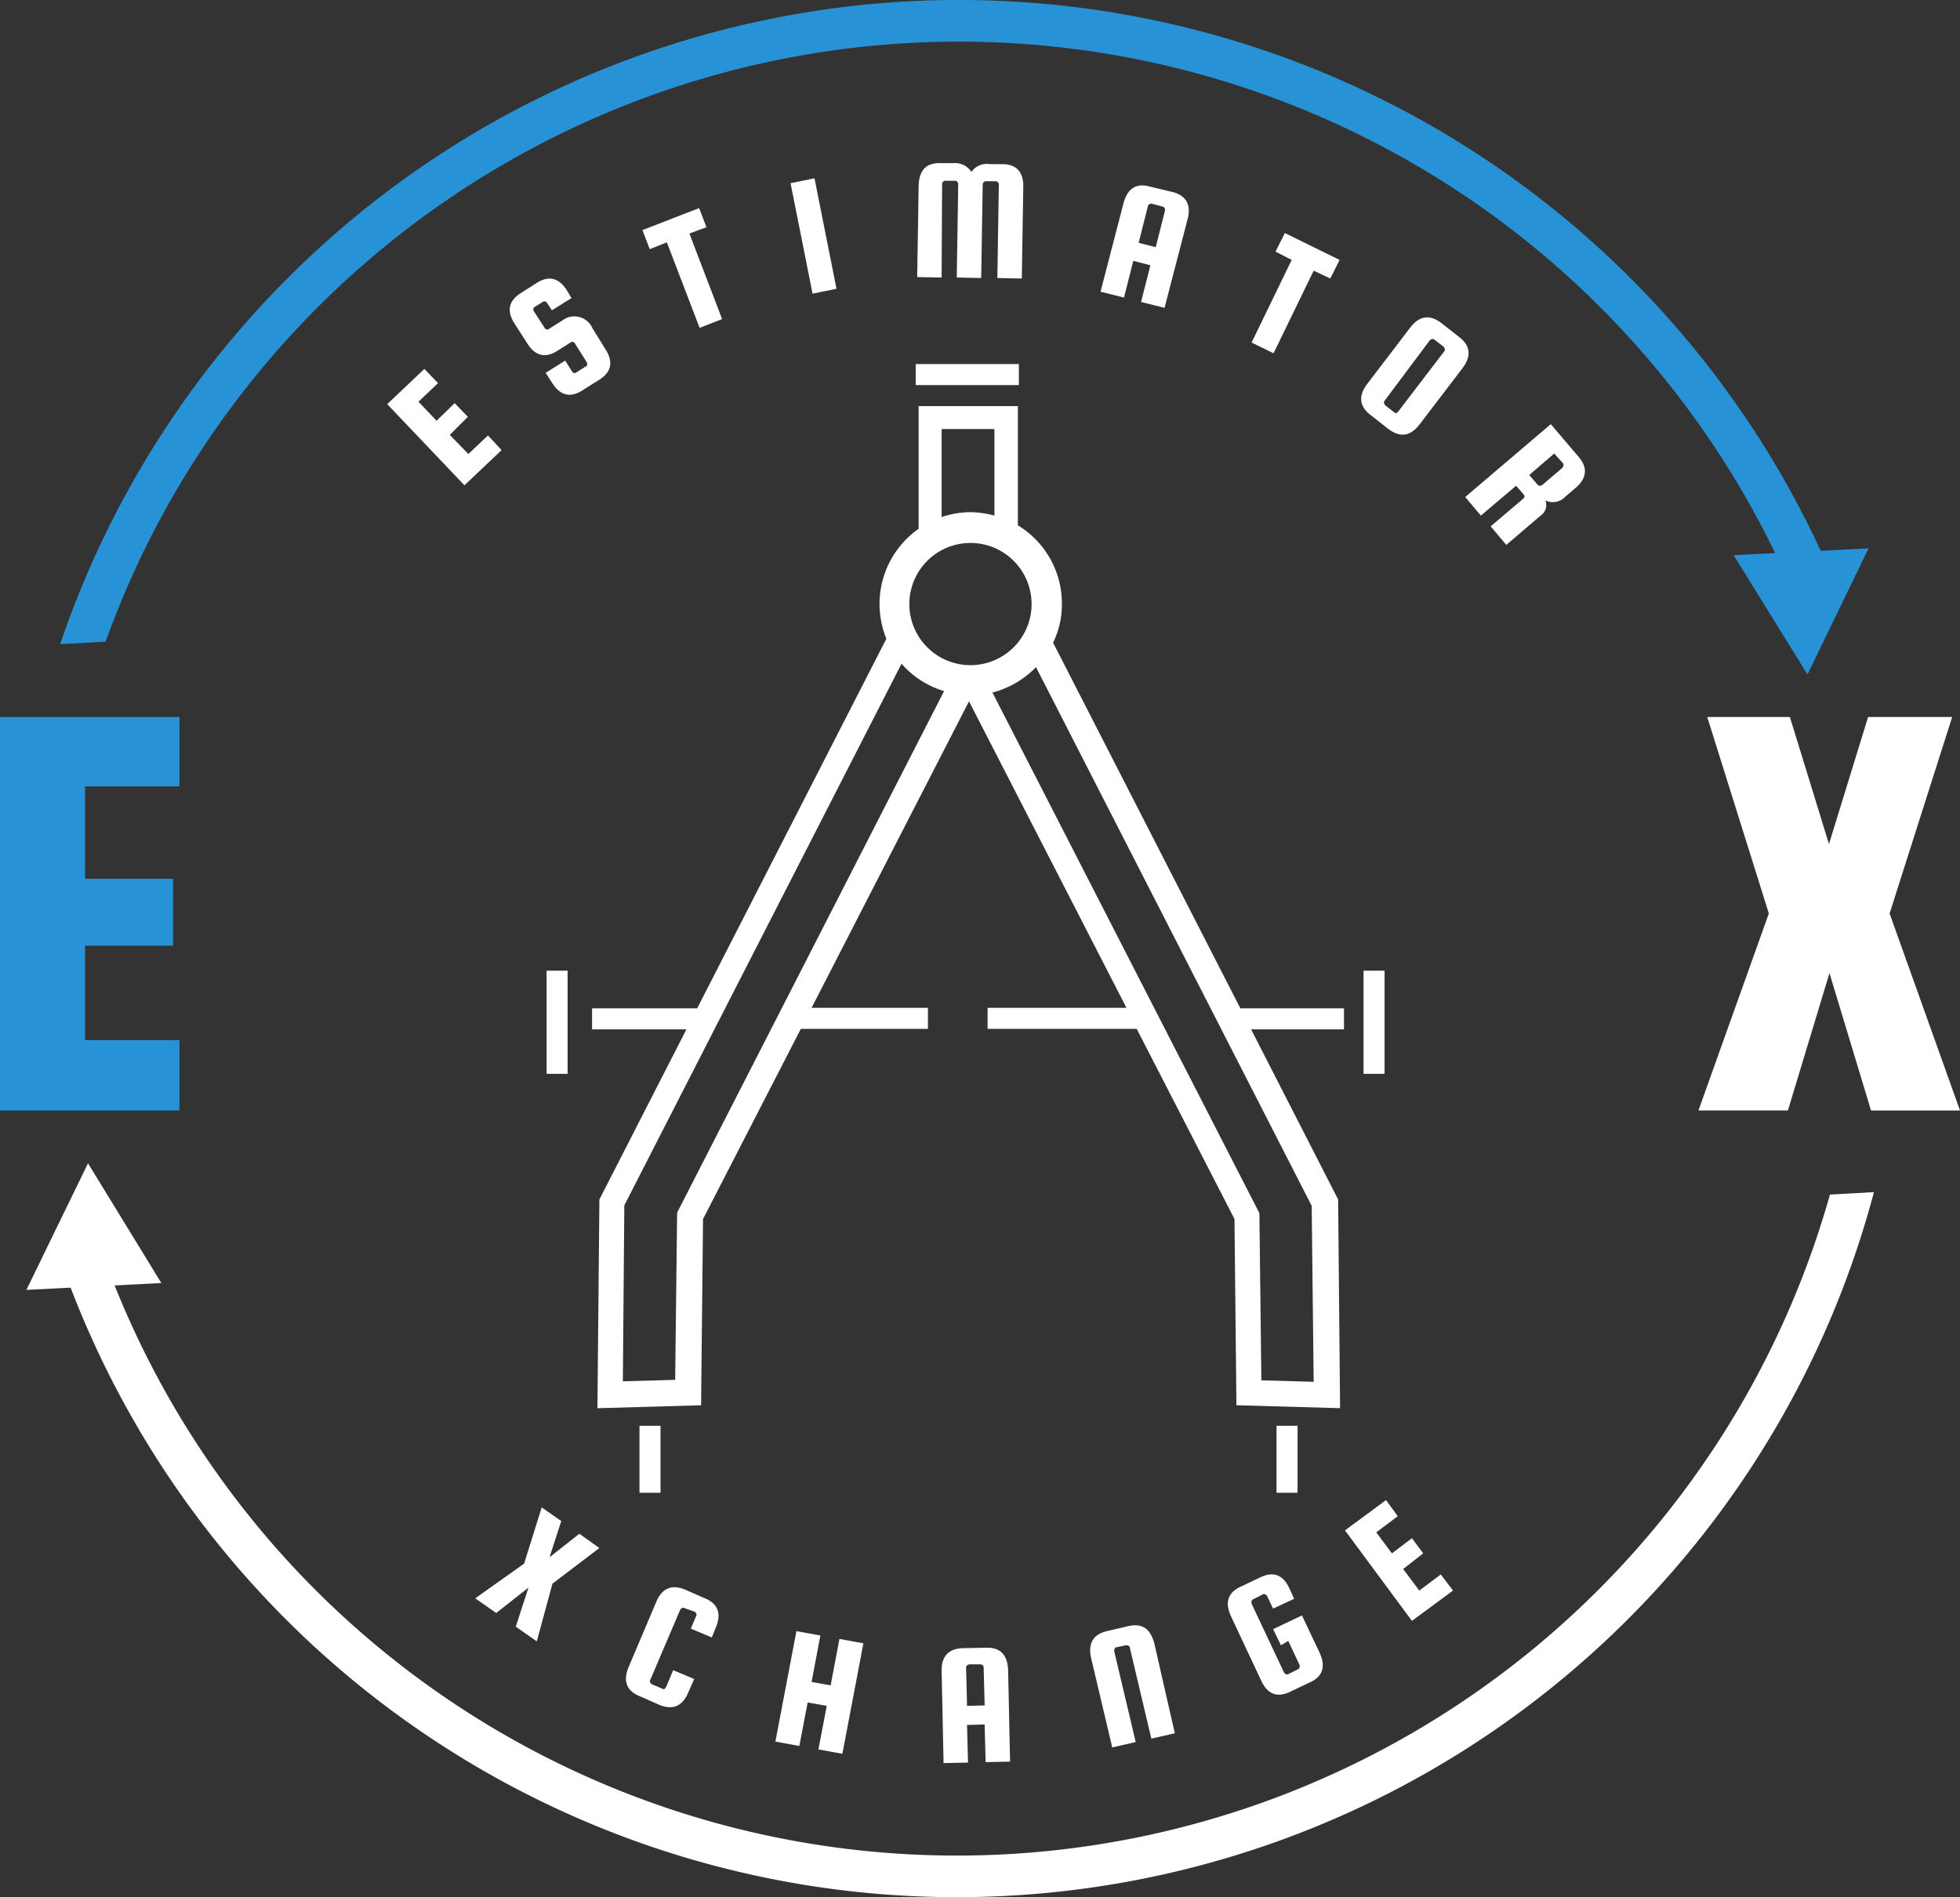 <svg viewBox="0 0 229.6 222.279" xmlns="http://www.w3.org/2000/svg"><rect x="0" y="0" width="229.6" height="222.279" fill="#333333" stroke="none"/><g fill="#fff"><path d="m88.707 85.465 2.293-2.176 1.6 1.718-4.353 4.124-9.047-9.507 4.353-4.124 1.6 1.661-2.291 2.176 2.119 2.234 2.119-2.062 1.546 1.6-2.119 2.119z" transform="translate(-33.841 -32.275)"/><path d="m111.5 59.3-2.291 1.432-.573-.859c-.057-.115-.115-.172-.229-.172a.429.429 0 0 0 -.286.057l-.916.573c-.115.057-.172.115-.172.229a.429.429 0 0 0 .057.286l1.26 1.947c.057.115.115.172.229.172a.252.252 0 0 0 .286-.057l1.546-.974a2.316 2.316 0 0 1 3.551.916l1.489 2.405q1.46 2.234-.687 3.608l-2 1.26c-1.432.916-2.634.573-3.551-.916l-.745-1.145 2.291-1.432.8 1.26c.057.115.115.172.229.172a.252.252 0 0 0 .286-.057l1.088-.687c.115-.057.172-.115.172-.229a.429.429 0 0 0 -.057-.286l-1.377-2.179c-.057-.115-.115-.172-.229-.172a.252.252 0 0 0 -.286.057l-1.546.974c-1.432.916-2.634.573-3.551-.916l-1.432-2.234q-1.46-2.234.687-3.608l1.89-1.2c1.432-.916 2.634-.573 3.551.916z" transform="translate(-44.552 -24.378)"/><path d="m132.259 47.411-.859-2.234 6.643-2.577.859 2.234-2 .745 3.833 10.021-2.635 1.031-3.837-10.022z" transform="translate(-56.145 -18.218)"/><path d="m164.506 36.5 2.577 12.943-2.806.573-2.577-12.943z" transform="translate(-69.092 -15.611)"/><path d="m190.464 46.8-2.864-.057.172-10.71c.057-1.775.859-2.692 2.577-2.634h1.489a2.286 2.286 0 0 1 2.119 1.031 2.165 2.165 0 0 1 2.119-.916h1.489c1.661 0 2.52.916 2.463 2.749l-.172 10.652-2.864-.057.172-10.939a.391.391 0 0 0 -.4-.4h-1.088a.391.391 0 0 0 -.4.4l-.176 10.938-2.864-.057.172-10.939a.391.391 0 0 0 -.4-.4h-1.088a.391.391 0 0 0 -.4.4z" transform="translate(-80.159 -14.285)"/><path d="m233.519 38.727c1.6.4 2.234 1.489 1.775 3.207l-2.694 10.366-2.749-.687 1.088-4.3-2-.515-1.088 4.3-2.751-.688 2.692-10.366c.458-1.718 1.489-2.405 3.093-1.947zm-3.952 5.956 2 .515 1.088-4.3a.429.429 0 0 0 -.057-.286c-.057-.115-.115-.172-.229-.172l-1.26-.344a.429.429 0 0 0 -.286.057c-.057.057-.172.115-.172.229z" transform="translate(-96.182 -16.234)"/><path d="m258.806 49.876 1.088-2.176 6.414 3.15-1.088 2.176-1.947-.916-4.7 9.679-2.573-1.26 4.7-9.679z" transform="translate(-109.386 -20.397)"/><path d="m290.26 70.935-4.983 6.529c-1.088 1.432-2.291 1.6-3.665.573l-2.119-1.661c-1.317-1.031-1.432-2.234-.344-3.665l4.983-6.529c1.088-1.432 2.291-1.6 3.665-.573l2.119 1.661c1.317 1.03 1.432 2.23.344 3.665zm-7.5 5.04 5.383-7.044c.057-.115.115-.172.057-.286 0-.115-.057-.172-.172-.286l-1.031-.8c-.115-.057-.172-.115-.286-.057-.115 0-.172.057-.286.172l-5.269 7.044c-.057.115-.115.172-.057.286a.763.763 0 0 0 .172.286l1.031.8a.252.252 0 0 0 .286.057z" transform="translate(-118.961 -27.768)"/><path d="m305.656 94.016-4.124 3.494-1.832-2.177 10.022-8.533 3.264 3.837c1.088 1.26.974 2.52-.4 3.665l-1.145.974a1.993 1.993 0 0 1 -2.348.458 1.527 1.527 0 0 1 -.63 1.833l-3.952 3.379-1.833-2.176 3.78-3.207c.229-.172.229-.344.057-.573zm4.467-3.78-2.921 2.52.974 1.145a.415.415 0 0 0 .573 0l2.291-1.947a1.252 1.252 0 0 0 .172-.286.429.429 0 0 0 -.057-.286z" transform="translate(-128.058 -37.104)"/><path d="m111.747 313.154-5.5 4.181-1.833 6.758-2.463-1.718 1.489-4.582-3.78 2.978-2.46-1.719 5.727-4.066 2.062-6.586 2.291 1.6-1.375 4.238 3.494-2.749z" transform="translate(-41.532 -131.791)"/><path d="m132.768 336.338.8-1.89 2.463 1.031-.687 1.546c-.687 1.661-1.833 2.119-3.379 1.489l-2.348-1.031c-1.546-.63-1.947-1.833-1.26-3.436l3.207-7.56c.687-1.661 1.833-2.119 3.379-1.489l2.348 1.031c1.546.63 1.947 1.833 1.26 3.436l-.458 1.145-2.463-1.031.63-1.489a.256.256 0 0 0 0-.286.447.447 0 0 0 -.229-.229l-1.145-.4a.26.26 0 0 0 -.286 0 .447.447 0 0 0 -.229.229l-3.494 8.19a.256.256 0 0 0 0 .286.447.447 0 0 0 .229.229l1.2.515a.26.26 0 0 0 .286 0c.062-.115.119-.172.176-.286z" transform="translate(-54.707 -138.767)"/><path d="m162.38 342.062-.974 5.1-2.806-.515 2.463-12.943 2.806.515-1.031 5.441 2.234.4 1.031-5.441 2.806.515-2.463 12.943-2.806-.515.974-5.1z" transform="translate(-67.768 -142.601)"/><path d="m197.81 337.1c1.661-.057 2.52.859 2.577 2.634l.229 10.71-2.864.057-.115-4.41-2.062.057.115 4.41-2.864.057-.226-10.715c-.057-1.775.8-2.692 2.463-2.749zm-2.234 6.815 2.062-.057-.115-4.41a.391.391 0 0 0 -.4-.4h-1.26c-.115 0-.172.057-.286.115a.437.437 0 0 0 -.115.286z" transform="translate(-82.293 -144.052)"/><path d="m232.9 345.159-2.749.63-2.52-10.652c0-.115-.057-.172-.172-.229a.516.516 0 0 0 -.286-.057l-1.088.229c-.115 0-.172.057-.229.172a.516.516 0 0 0 -.057.286l2.52 10.652-2.749.63-2.462-10.42c-.4-1.718.172-2.806 1.833-3.207l2.463-.573c1.661-.4 2.634.286 3.093 2z" transform="translate(-95.279 -142.091)"/><path d="m257.36 330.4-.916-1.89 3.379-1.6 2.062 4.353c.745 1.6.4 2.806-1.145 3.494l-2.291 1.088q-2.319 1.117-3.436-1.375l-3.494-7.445c-.745-1.6-.4-2.806 1.145-3.494l2.291-1.088q2.319-1.117 3.436 1.375l.515 1.145-2.463 1.145-.687-1.432a.447.447 0 0 0 -.229-.229.256.256 0 0 0 -.286 0l-1.145.573c-.115.057-.172.115-.172.229-.057.115 0 .229 0 .286l3.78 8.018a.447.447 0 0 0 .229.229.256.256 0 0 0 .286 0l1.145-.573c.115-.057.172-.115.172-.229.057-.115 0-.229 0-.286l-1.317-2.806z" transform="translate(-107.309 -137.643)"/><path d="m283.805 317.5 2.52-1.89 1.432 1.89-4.811 3.551-7.846-10.6 4.811-3.551 1.375 1.89-2.52 1.89 1.833 2.463 2.348-1.775 1.317 1.775-2.348 1.833z" transform="translate(-117.547 -131.15)"/><path d="m220.305 244.186a106.258 106.258 0 0 1 -201.251 9.851l-5.154.229a111.165 111.165 0 0 0 211.56-10.366z" transform="translate(-5.939 -104.231)"/></g><path d="m9.965 184.556h11.054v8.244h-21.019v-46.1h21.019v8.132h-11.054v10.824h10.309v7.844h-10.309v11.053z" fill="#2892d7" transform="translate(0 -62.699)"/><path d="m377.124 146.7-7.331 23.023 8.247 23.08h-10.423l-4.868-16.093-4.868 16.09h-10.481l8.247-23.08-7.216-23.02h9.679l4.582 14.89 4.582-14.89z" fill="#fff" transform="translate(-148.44 -62.699)"/><path d="m74.911 167.045h2.463v7.846h-2.463z" fill="#fff"/><path d="m175.107 110.819a10.158 10.158 0 0 0 1.031-4.582 10.7 10.7 0 0 0 -5.154-9.163v-13.974h-11.627v14.375a10.766 10.766 0 0 0 -4.582 8.762 11.017 11.017 0 0 0 .8 4.124l-22.164 43.3h-12.311v2.463h11.053l-10.194 19.93-.229 24.455 12.141-.344.229-21.82 11.454-22.278h14.89v-2.467h-13.629l18.441-35.909 18.444 35.909h-16.268v2.463h17.468l11.454 22.278.229 21.82 12.141.344-.229-24.455-10.195-19.929h10.882v-2.463h-12.14zm-13.058-25.027h6.185v10.137a11.448 11.448 0 0 0 -2.806-.4 10.716 10.716 0 0 0 -3.379.573zm3.379 13.344a7.159 7.159 0 1 1 -7.159 7.159 7.161 7.161 0 0 1 7.159-7.159zm-34.363 78.464-.229 19.587-6.128.172.172-20.618 32.473-63.456a10.738 10.738 0 0 0 4.983 3.207zm74.567 19.816-6.128-.172-.229-19.587-31.27-60.994a10.957 10.957 0 0 0 5.1-2.978l32.295 63.115z" fill="#fff" transform="translate(-51.745 -35.523)"/><path d="m149.535 167.045h2.463v7.846h-2.463z" fill="#fff"/><path d="m64.029 113.725h2.463v12.084h-2.463z" fill="#fff"/><path d="m159.729 113.725h2.463v12.084h-2.463z" fill="#fff"/><path d="m107.269 42.652h12.084v2.463h-12.084z" fill="#fff"/><path d="m5.4 252.833 7.216-14.833 8.591 14.031z" fill="#fff" transform="translate(-2.307 -101.71)"/><path d="m17.626 75.209a106.229 106.229 0 0 1 195.638-10.252l5.326-.286a111.2 111.2 0 0 0 -206.29 10.824z" fill="#2892d7" transform="translate(-5.256 -.027)"/><path d="m370.407 112.2-7.159 14.776-8.648-13.976z" fill="#2892d7" transform="translate(-151.517 -47.957)"/></svg>